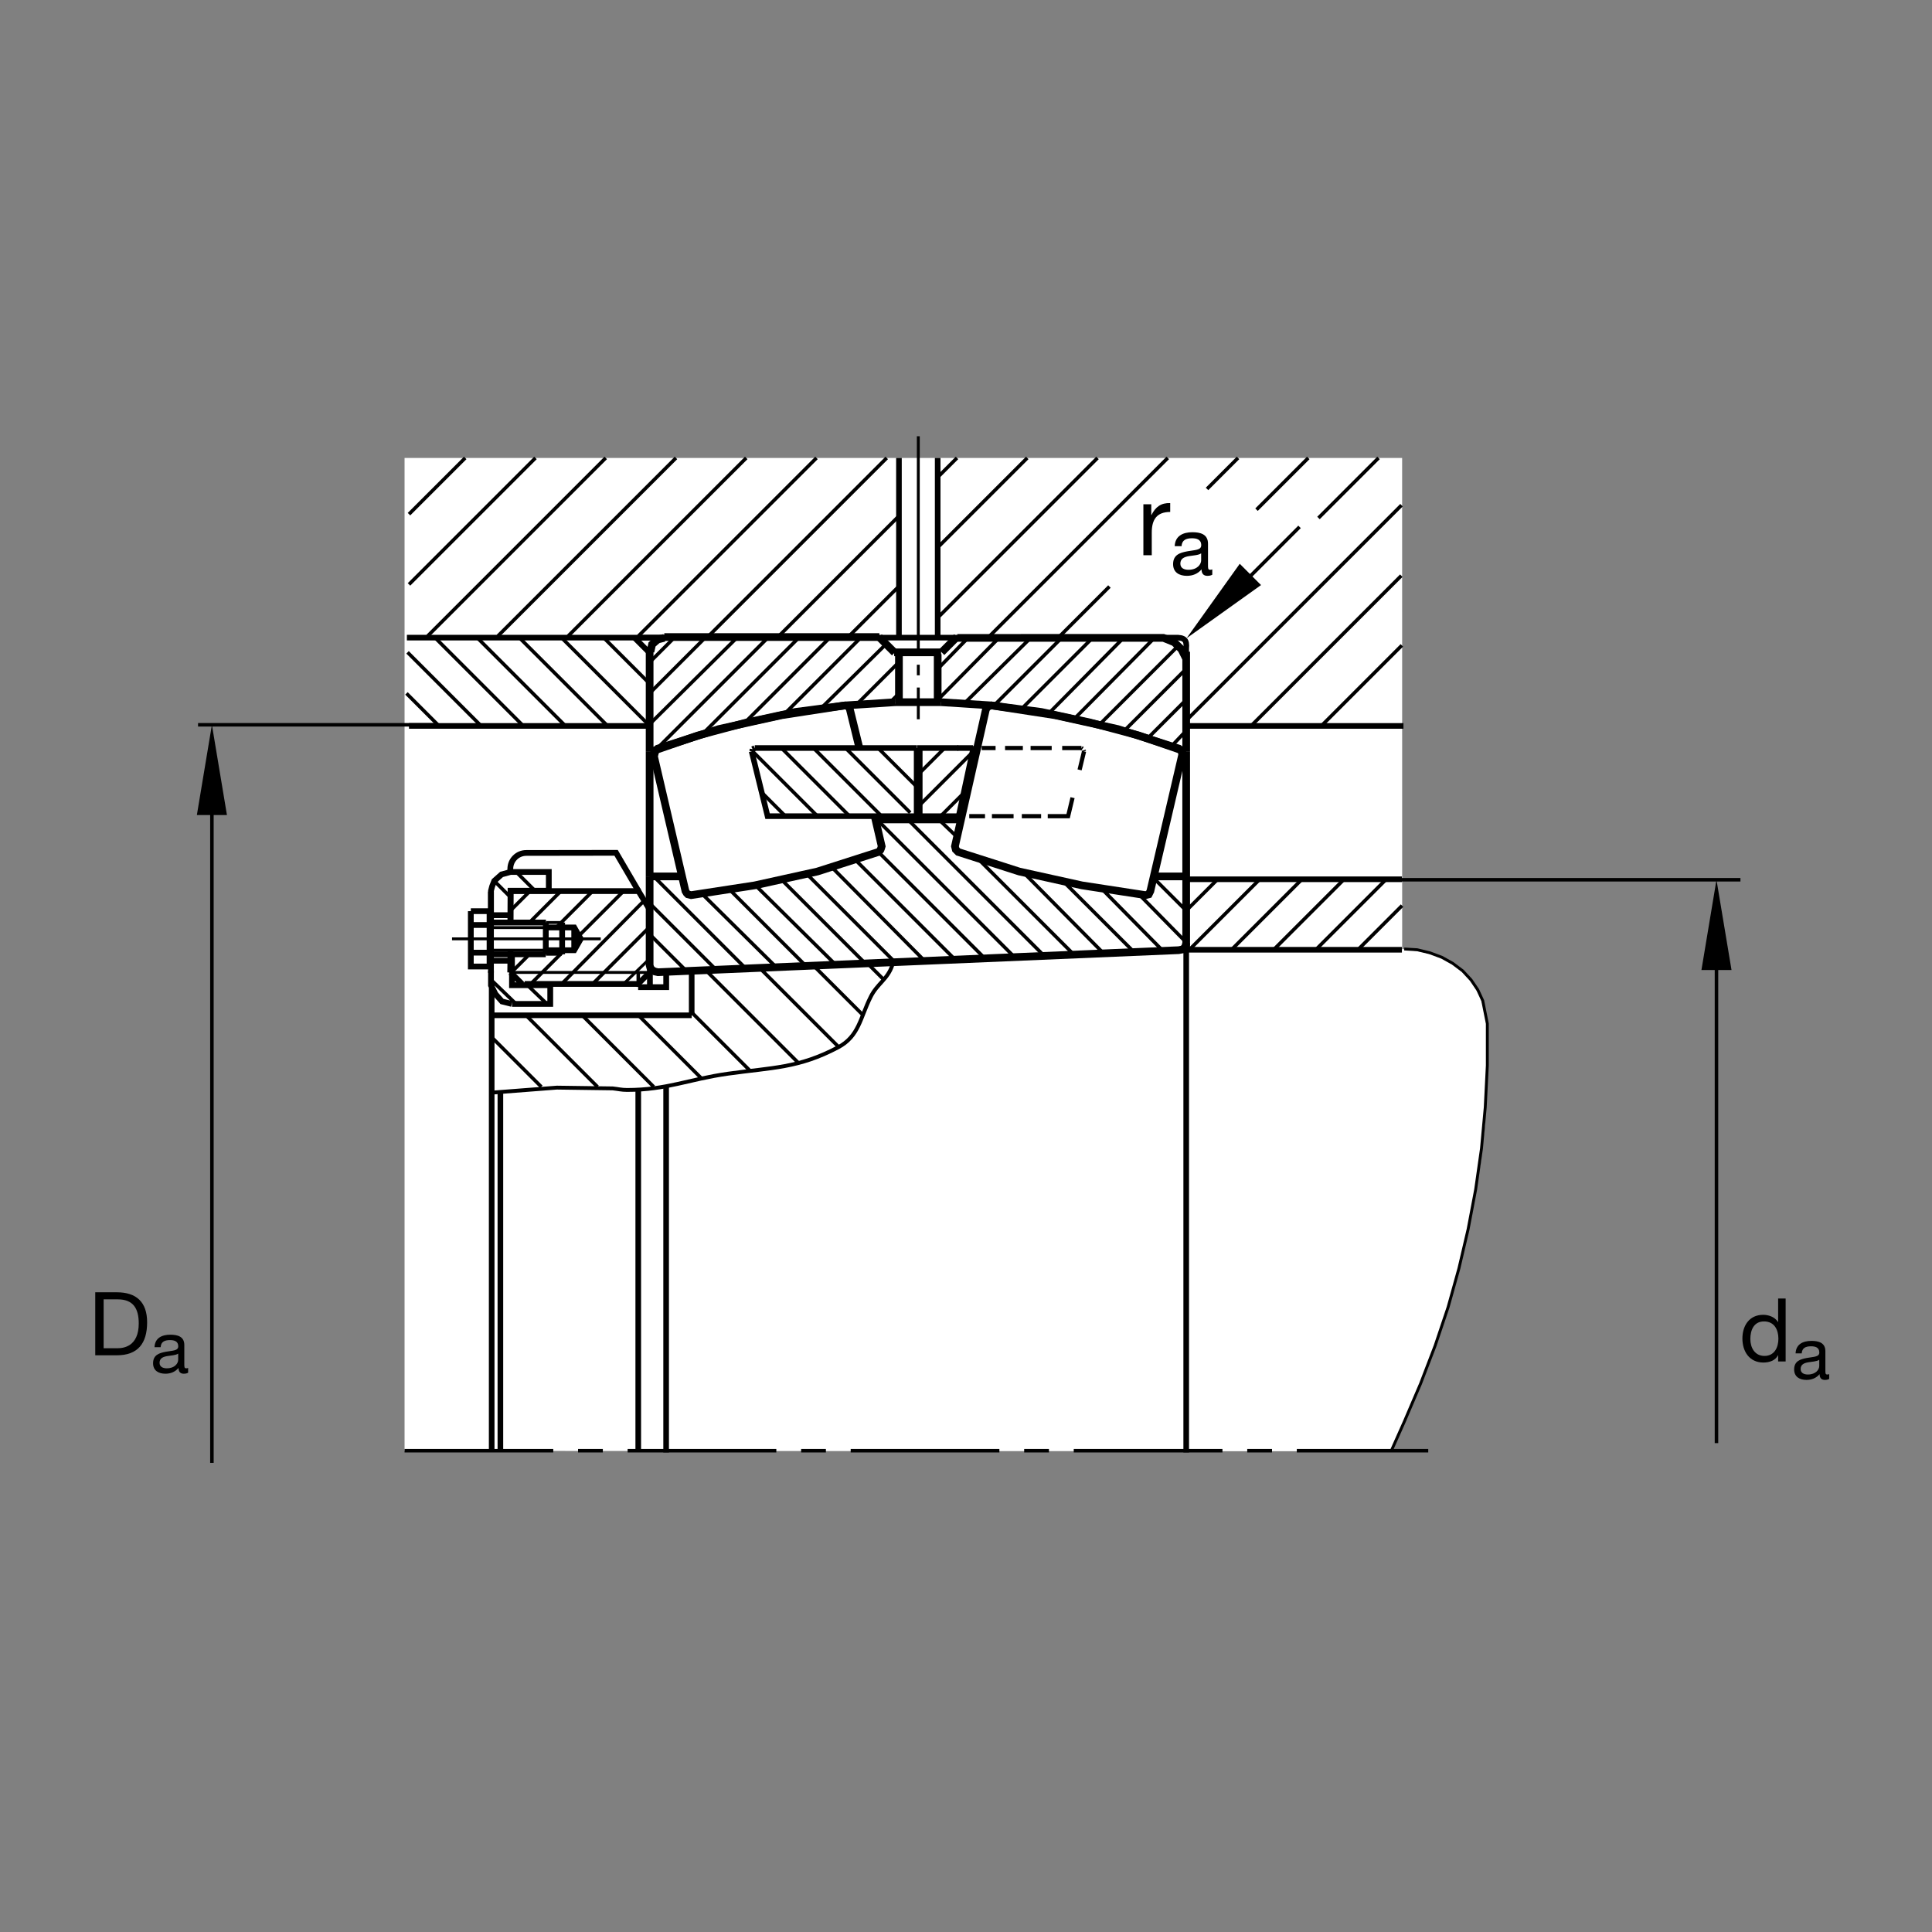 <?xml version="1.0" encoding="utf-8"?>
<!-- Generator: Adobe Illustrator 22.1.0, SVG Export Plug-In . SVG Version: 6.00 Build 0)  -->
<svg version="1.1" id="Ebene_1" xmlns="http://www.w3.org/2000/svg" xmlns:xlink="http://www.w3.org/1999/xlink" x="0px" y="0px"
	 viewBox="0 0 779.526 779.529" style="enable-background:new 0 0 779.526 779.529;" xml:space="preserve">
<rect x="0" y="0" width="779.526" height="779.529" fill="#808080" stroke="none"/>
<style type="text/css">
	.st0{fill:#FFFFFF;}
	.st1{fill:none;stroke:#000000;stroke-width:1.165;stroke-miterlimit:10;}
	.st2{fill:none;stroke:#000000;stroke-width:2.268;stroke-miterlimit:10;}
	.st3{fill:none;stroke:#000000;stroke-width:2.329;stroke-miterlimit:10;}
	.st4{fill:none;stroke:#000000;stroke-width:3.107;stroke-miterlimit:10;}
	.st5{fill:none;stroke:#000000;stroke-width:1.417;stroke-miterlimit:3.864;stroke-dasharray:60,10,10,10;}
	.st6{fill:none;stroke:#000000;stroke-width:2.33;stroke-miterlimit:10.433;}
	.st7{fill:none;stroke:#000000;stroke-width:2.268;stroke-miterlimit:10.433;}
	.st8{fill:none;stroke:#000000;stroke-width:2.268;stroke-miterlimit:3.864;}
	.st9{fill:none;stroke:#000000;stroke-width:1.417;stroke-miterlimit:3.864;}
	.st10{fill:none;stroke:#000000;stroke-width:1.165;stroke-miterlimit:10.433;stroke-dasharray:60,10,10,10;}
	.st11{fill:none;stroke:#000000;stroke-width:2.33;stroke-miterlimit:10;}
	.st12{fill:none;stroke:#000000;stroke-width:1.559;stroke-miterlimit:3.864;}
	.st13{fill:none;}
	.st14{fill:none;stroke:#000000;stroke-width:1.417;stroke-miterlimit:10;}
	.st15{fill:none;stroke:#000000;stroke-width:1.701;stroke-miterlimit:10;}
</style>
<polygon class="st0" points="163.235,184.771 565.732,184.771 565.752,382.908 574.277,384.138 584.453,387.273 592.207,393.543 
	597.315,402.332 600.058,411.638 600.019,430.525 599.228,452.986 597.412,469.099 593.818,490.388 586.748,519.285 
	578.916,544.168 561.357,585.555 163.235,585.398 163.235,184.771 "/>
<line class="st1" x1="206.584" y1="392.361" x2="261.897" y2="392.361"/>
<line class="st1" x1="370.522" y1="290.213" x2="370.522" y2="277.403"/>
<line class="st1" x1="370.522" y1="272.476" x2="370.522" y2="268.203"/>
<line class="st1" x1="370.522" y1="263.277" x2="370.522" y2="176.021"/>
<line class="st1" x1="251.599" y1="396.99" x2="261.963" y2="386.961"/>
<line class="st1" x1="476.963" y1="353.616" x2="478.603" y2="354.93"/>
<line class="st1" x1="359.033" y1="283.316" x2="362.678" y2="279.671"/>
<line class="st2" x1="198.384" y1="396.961" x2="198.384" y2="584.773"/>
<line class="st3" x1="211.66" y1="397" x2="257.515" y2="397"/>
<line class="st3" x1="279.085" y1="391.726" x2="478.574" y2="383.269"/>
<line class="st4" x1="262.115" y1="353.616" x2="275.257" y2="353.616"/>
<line class="st4" x1="354.807" y1="257.036" x2="268.027" y2="257.036"/>
<line class="st4" x1="353.111" y1="330.62" x2="387.605" y2="330.62"/>
<line class="st4" x1="478.603" y1="303.355" x2="478.603" y2="262.95"/>
<polyline class="st4" points="478.603,265.786 476.67,261.958 473.779,259.146 469.404,257.364 386.267,257.376 "/>
<line class="st4" x1="379.719" y1="263.206" x2="360.774" y2="263.206"/>
<polyline class="st4" points="361.323,283.316 370.522,283.316 379.719,283.316 "/>
<polyline class="st4" points="379.719,283.316 400.088,284.629 420.127,287.256 439.844,291.529 459.551,296.783 478.603,303.355 
	"/>
<line class="st4" x1="262.115" y1="303.355" x2="262.115" y2="262.95"/>
<line class="st4" x1="362.707" y1="283.316" x2="362.707" y2="263.933"/>
<line class="st4" x1="360.981" y1="263.338" x2="354.678" y2="257.036"/>
<line class="st4" x1="361.323" y1="283.316" x2="340.957" y2="284.629"/>
<polyline class="st4" points="340.957,284.629 320.918,287.256 301.206,291.529 281.496,296.783 262.444,303.355 "/>
<polyline class="st4" points="262.444,262.95 263.1,259.993 265.4,258.02 268.027,257.364 "/>
<line class="st4" x1="379.922" y1="263.191" x2="386.106" y2="257.005"/>
<line class="st4" x1="378.337" y1="263.933" x2="378.337" y2="283.316"/>
<line class="st4" x1="465.791" y1="353.616" x2="478.603" y2="353.616"/>
<line class="st4" x1="262.115" y1="353.616" x2="262.115" y2="303.355"/>
<line class="st4" x1="478.603" y1="380.555" x2="478.603" y2="383.269"/>
<line class="st4" x1="478.603" y1="353.616" x2="478.603" y2="303.355"/>
<line class="st5" x1="163.235" y1="585.33" x2="576.269" y2="585.33"/>
<line class="st6" x1="206.031" y1="392.41" x2="210.66" y2="397.029"/>
<line class="st7" x1="198.462" y1="409.656" x2="279.085" y2="409.656"/>
<path class="st3" d="M257.673,359.617l-9.099-15.528l-36.265,0.056c-3.537,0-6.406,2.867-6.406,6.407v-0.23l-0.034,1.502"/>
<polygon class="st4" points="386.619,343.76 385.635,342.774 385.305,341.46 397.788,286.272 398.161,285.657 398.672,285.11 
	399.509,284.783 400.088,284.629 425.71,288.572 451.006,294.158 475.645,302.041 476.631,303.025 476.934,303.745 476.963,304.668 
	464.15,359.529 463.486,360.847 462.178,361.17 436.553,357.234 411.257,351.648 386.619,343.76 "/>
<polyline class="st4" points="478.603,353.616 478.603,380.555 478.31,381.707 477.871,382.469 477.031,383.084 475.576,383.377 
	265.486,392.263 264.175,391.971 263.1,391.394 262.391,390.476 262.115,389.422 262.115,353.616 "/>
<polyline class="st6" points="268.801,392.039 268.801,398.299 257.48,398.299 "/>
<polyline class="st4" points="346.711,301.678 342.927,286.272 342.759,285.794 342.285,285.176 341.848,284.849 340.957,284.629 
	315.335,288.572 290.039,294.158 265.4,302.041 264.414,303.025 264.085,304.339 263.758,304.668 276.57,359.529 277.102,360.408 
	277.554,360.847 278.867,361.17 304.492,357.234 329.788,351.648 354.426,343.76 354.922,343.335 355.249,342.898 355.503,342.278 
	355.74,341.46 352.925,329.344 "/>
<line class="st2" x1="362.707" y1="257.378" x2="362.707" y2="184.771"/>
<line class="st2" x1="378.337" y1="184.771" x2="378.337" y2="257.378"/>
<line class="st8" x1="478.77" y1="292.896" x2="566.269" y2="292.896"/>
<path class="st2" d="M478.613,292.896v-31.289c0.322-3.398-0.655-4.453-4.648-4.339H257.832"/>
<line class="st8" x1="269.485" y1="257.271" x2="164.173" y2="257.271"/>
<polyline class="st8" points="262.051,292.896 262.051,263.365 255.957,257.271 "/>
<line class="st8" x1="165.02" y1="292.896" x2="261.897" y2="292.896"/>
<line class="st8" x1="478.613" y1="383.211" x2="565.644" y2="383.211"/>
<line class="st8" x1="478.613" y1="354.773" x2="565.644" y2="354.773"/>
<line class="st9" x1="257.522" y1="392.351" x2="257.522" y2="398.211"/>
<line class="st8" x1="257.363" y1="397.117" x2="262.051" y2="392.43"/>
<line class="st3" x1="198.096" y1="392.566" x2="198.096" y2="359.724"/>
<line class="st1" x1="220.774" y1="351.824" x2="221.431" y2="352.483"/>
<line class="st1" x1="220.201" y1="374.265" x2="197.524" y2="374.265"/>
<line class="st10" x1="242.385" y1="378.806" x2="182.085" y2="378.806"/>
<line class="st1" x1="197.524" y1="383.387" x2="219.548" y2="383.387"/>
<polyline class="st3" points="220.273,374.207 231.689,374.207 234.319,378.806 231.689,383.406 220.207,383.406 "/>
<line class="st3" x1="220.212" y1="385.105" x2="220.212" y2="372.146"/>
<line class="st3" x1="189.968" y1="373.221" x2="197.524" y2="373.221"/>
<line class="st3" x1="197.524" y1="372.888" x2="197.524" y2="384.383"/>
<line class="st3" x1="197.524" y1="384.383" x2="189.968" y2="384.383"/>
<line class="st3" x1="231.689" y1="383.406" x2="231.689" y2="374.207"/>
<line class="st11" x1="220.273" y1="372.224" x2="197.524" y2="372.224"/>
<polyline class="st3" points="197.524,372.888 197.524,367.635 189.968,367.635 "/>
<polyline class="st3" points="189.968,367.635 189.968,389.969 197.524,389.969 197.524,384.383 "/>
<line class="st11" x1="197.524" y1="385.047" x2="220.201" y2="385.047"/>
<line class="st3" x1="205.992" y1="369.256" x2="198.108" y2="369.256"/>
<line class="st3" x1="206.575" y1="385.076" x2="206.575" y2="391.599"/>
<line class="st3" x1="198.108" y1="387.635" x2="206.575" y2="387.635"/>
<polyline class="st3" points="206.575,391.599 206.575,397.508 222.014,397.508 222.014,405.066 206.575,405.066 "/>
<line class="st3" x1="226.816" y1="385.037" x2="226.816" y2="372.224"/>
<line class="st10" x1="220.327" y1="372.215" x2="226.753" y2="372.215"/>
<line class="st10" x1="220.257" y1="385.017" x2="226.66" y2="385.017"/>
<polyline class="st3" points="198.108,372.146 198.108,359.383 198.579,357.596 199.421,355.437 202.378,352.81 205.992,351.824 
	221.431,351.824 221.431,359.383 205.992,359.383 205.992,371.892 "/>
<polyline class="st3" points="206.501,405.066 202.559,404.08 199.929,401.121 198.142,397.556 198.103,397.508 198.103,391.599 "/>
<line class="st9" x1="215.847" y1="359.383" x2="208.291" y2="351.824"/>
<line class="st9" x1="199.421" y1="355.437" x2="205.992" y2="362.01"/>
<line class="st9" x1="198.689" y1="395.867" x2="208.215" y2="405.066"/>
<line class="st9" x1="212.815" y1="397.508" x2="220.699" y2="405.066"/>
<line class="st8" x1="279.085" y1="409.656" x2="279.085" y2="391.648"/>
<path class="st12" d="M360.022,389.461c-1.875,5.703-6.096,7.422-8.75,12.813c-4.221,8.438-4.688,15.859-13.125,20.313
	c-15.938,8.438-26.563,8.125-44.375,10.625c-16.096,2.266-24.69,6.563-40.784,6.563c-2.266,0-3.516-0.391-5.779-0.625l-22.5-0.313
	l-26.408,2.032"/>
<polyline class="st3" points="205.94,372.263 206.018,359.529 257.593,359.529 262.193,367.088 262.236,398.211 "/>
<line class="st3" x1="205.862" y1="392.361" x2="205.974" y2="383.367"/>
<polygon class="st13" points="0,0 779.526,0 779.526,779.529 0,779.529 0,0 "/>
<line class="st9" x1="205.959" y1="367.41" x2="213.835" y2="359.529"/>
<line class="st9" x1="226.318" y1="359.529" x2="213.77" y2="372.078"/>
<line class="st9" x1="206.152" y1="392.508" x2="212.952" y2="385.711"/>
<line class="st9" x1="226.684" y1="384.461" x2="214.028" y2="397.117"/>
<line class="st9" x1="226.694" y1="396.931" x2="259.863" y2="363.435"/>
<line class="st9" x1="262.051" y1="374.06" x2="239.143" y2="396.971"/>
<line class="st9" x1="478.603" y1="367.41" x2="465.459" y2="354.275"/>
<line class="st9" x1="459.551" y1="360.847" x2="478.603" y2="380.222"/>
<line class="st9" x1="469.17" y1="383.611" x2="445.098" y2="359.197"/>
<line class="st9" x1="429.648" y1="356.248" x2="457.607" y2="384.197"/>
<line class="st9" x1="445.107" y1="384.51" x2="413.23" y2="352.303"/>
<line class="st9" x1="395.161" y1="347.046" x2="433.232" y2="385.125"/>
<line class="st9" x1="421.047" y1="385.418" x2="366.253" y2="330.62"/>
<line class="st9" x1="378.736" y1="330.62" x2="385.962" y2="337.52"/>
<line class="st9" x1="354.426" y1="343.76" x2="397.141" y2="386.472"/>
<line class="st9" x1="385.266" y1="387.088" x2="345.227" y2="347.046"/>
<line class="st9" x1="335.701" y1="350.003" x2="373.479" y2="388.113"/>
<line class="st9" x1="361.094" y1="388.211" x2="325.845" y2="352.957"/>
<line class="st9" x1="315.661" y1="355.262" x2="349.079" y2="388.68"/>
<line class="st9" x1="337.065" y1="389.148" x2="305.149" y2="357.556"/>
<line class="st9" x1="294.637" y1="359.197" x2="325.207" y2="389.773"/>
<line class="st9" x1="313.191" y1="390.242" x2="283.467" y2="360.847"/>
<line class="st9" x1="263.758" y1="353.616" x2="300.693" y2="390.555"/>
<line class="st9" x1="288.835" y1="391.18" x2="262.115" y2="364.461"/>
<line class="st9" x1="262.115" y1="376.941" x2="276.819" y2="391.648"/>
<line class="st9" x1="353.767" y1="330.62" x2="409.485" y2="386.336"/>
<line class="st9" x1="264.753" y1="302.368" x2="310.085" y2="257.036"/>
<line class="st9" x1="322.571" y1="257.036" x2="283.806" y2="295.799"/>
<line class="st9" x1="300.889" y1="291.199" x2="335.054" y2="257.036"/>
<line class="st9" x1="347.536" y1="257.036" x2="316.658" y2="287.915"/>
<line class="st9" x1="331.44" y1="285.616" x2="357.581" y2="259.8"/>
<line class="st9" x1="362.605" y1="267.263" x2="345.566" y2="284.3"/>
<line class="st9" x1="378.335" y1="282.41" x2="403.384" y2="257.036"/>
<line class="st9" x1="390.901" y1="257.036" x2="378.374" y2="269.888"/>
<line class="st9" x1="389.258" y1="283.643" x2="416.194" y2="257.036"/>
<line class="st9" x1="428.682" y1="257.036" x2="401.084" y2="284.629"/>
<line class="st9" x1="412.253" y1="285.943" x2="441.162" y2="257.036"/>
<line class="st9" x1="453.642" y1="257.036" x2="423.093" y2="287.915"/>
<line class="st9" x1="433.603" y1="289.886" x2="466.133" y2="257.036"/>
<line class="st9" x1="476.162" y1="259.81" x2="443.789" y2="292.185"/>
<line class="st9" x1="453.642" y1="294.812" x2="478.613" y2="269.846"/>
<line class="st9" x1="478.613" y1="282.329" x2="463.174" y2="297.769"/>
<line class="st9" x1="472.695" y1="301.055" x2="478.613" y2="294.812"/>
<line class="st9" x1="297.602" y1="257.036" x2="262.124" y2="292.185"/>
<line class="st9" x1="262.124" y1="279.702" x2="284.792" y2="257.036"/>
<line class="st9" x1="272.307" y1="257.036" x2="262.124" y2="267.217"/>
<line class="st9" x1="172.52" y1="256.646" x2="244.397" y2="184.771"/>
<line class="st9" x1="200.867" y1="256.646" x2="272.742" y2="184.771"/>
<line class="st9" x1="229.214" y1="256.646" x2="301.089" y2="184.771"/>
<line class="st9" x1="257.561" y1="256.646" x2="329.434" y2="184.771"/>
<line class="st9" x1="285.906" y1="256.646" x2="357.781" y2="184.771"/>
<line class="st9" x1="378.772" y1="192.127" x2="386.128" y2="184.771"/>
<line class="st9" x1="342.6" y1="256.646" x2="362.912" y2="236.333"/>
<line class="st9" x1="378.46" y1="249.134" x2="442.822" y2="184.771"/>
<line class="st9" x1="399.292" y1="256.646" x2="471.172" y2="184.771"/>
<line class="st9" x1="487.012" y1="197.271" x2="499.512" y2="184.771"/>
<line class="st9" x1="506.982" y1="205.647" x2="527.862" y2="184.771"/>
<line class="st9" x1="531.982" y1="208.994" x2="556.211" y2="184.771"/>
<line class="st9" x1="478.613" y1="290.708" x2="565.488" y2="203.833"/>
<line class="st9" x1="504.775" y1="292.896" x2="565.401" y2="232.271"/>
<line class="st9" x1="532.969" y1="293.052" x2="565.625" y2="260.396"/>
<line class="st9" x1="165.02" y1="235.801" x2="216.05" y2="184.771"/>
<line class="st9" x1="165.02" y1="207.451" x2="187.703" y2="184.771"/>
<line class="st9" x1="496.865" y1="383.211" x2="525.303" y2="354.773"/>
<line class="st9" x1="513.867" y1="383.211" x2="542.305" y2="354.773"/>
<line class="st9" x1="530.879" y1="383.211" x2="559.316" y2="354.773"/>
<line class="st9" x1="547.891" y1="383.211" x2="565.703" y2="365.398"/>
<line class="st9" x1="479.668" y1="383.211" x2="478.73" y2="382.273"/>
<line class="st9" x1="479.853" y1="383.211" x2="508.291" y2="354.773"/>
<line class="st9" x1="478.916" y1="367.137" x2="491.289" y2="354.773"/>
<line class="st9" x1="175.51" y1="257.271" x2="211.135" y2="292.896"/>
<line class="st9" x1="192.517" y1="257.271" x2="228.142" y2="292.896"/>
<line class="st9" x1="209.526" y1="257.271" x2="245.151" y2="292.896"/>
<line class="st9" x1="226.533" y1="257.271" x2="262.159" y2="292.896"/>
<line class="st9" x1="243.542" y1="257.271" x2="261.135" y2="274.864"/>
<line class="st9" x1="164.438" y1="263.208" x2="194.126" y2="292.896"/>
<line class="st9" x1="163.994" y1="279.771" x2="177.119" y2="292.896"/>
<line class="st9" x1="378.772" y1="220.474" x2="414.475" y2="184.771"/>
<line class="st9" x1="314.253" y1="256.646" x2="362.69" y2="208.208"/>
<line class="st9" x1="224.397" y1="374.265" x2="239.128" y2="359.529"/>
<line class="st9" x1="251.614" y1="359.529" x2="234.084" y2="377.058"/>
<line class="st9" x1="427.637" y1="256.646" x2="447.637" y2="236.646"/>
<line class="st9" x1="85.5" y1="590.242" x2="85.5" y2="322.337"/>
<line class="st9" x1="175.647" y1="292.442" x2="79.91" y2="292.442"/>
<line class="st9" x1="702.237" y1="354.969" x2="565.107" y2="354.969"/>
<line class="st9" x1="692.568" y1="382.263" x2="692.568" y2="582.273"/>
<line class="st9" x1="234.709" y1="409.461" x2="263.772" y2="438.523"/>
<line class="st9" x1="257.522" y1="409.597" x2="282.988" y2="435.066"/>
<line class="st9" x1="279.085" y1="408.484" x2="302.522" y2="431.922"/>
<line class="st9" x1="285.335" y1="392.049" x2="322.115" y2="428.836"/>
<line class="st9" x1="306.582" y1="390.623" x2="338.384" y2="422.43"/>
<line class="st9" x1="327.937" y1="389.305" x2="347.988" y2="409.353"/>
<line class="st9" x1="212.832" y1="410.262" x2="241.094" y2="438.523"/>
<line class="st9" x1="198.415" y1="418.523" x2="218.415" y2="438.523"/>
<line class="st9" x1="350.613" y1="389.305" x2="356.582" y2="395.271"/>
<line class="st8" x1="268.772" y1="437.898" x2="268.772" y2="586.023"/>
<line class="st8" x1="257.522" y1="439.773" x2="257.522" y2="585.398"/>
<line class="st8" x1="201.897" y1="441.023" x2="201.897" y2="585.398"/>
<g>
	<path d="M720.471,549.333h-3.025v-2.492h-0.071c-0.997,2.029-3.347,2.919-5.874,2.919c-5.66,0-8.473-4.485-8.473-9.683
		s2.777-9.576,8.401-9.576c1.887,0,4.593,0.712,5.945,2.884h0.071v-9.47h3.025V549.333z M711.928,547.09
		c4.058,0,5.624-3.488,5.624-6.941c0-3.631-1.638-6.978-5.803-6.978c-4.129,0-5.518,3.524-5.518,7.12
		C706.232,543.744,708.012,547.09,711.928,547.09z"/>
</g>
<g>
	<path d="M738.045,556.36c-0.437,0.263-0.989,0.408-1.775,0.408c-1.28,0-2.095-0.699-2.095-2.328
		c-1.367,1.601-3.201,2.328-5.296,2.328c-2.735,0-4.976-1.223-4.976-4.22c0-3.404,2.531-4.132,5.092-4.627
		c2.735-0.523,5.063-0.349,5.063-2.211c0-2.153-1.775-2.503-3.347-2.503c-2.095,0-3.637,0.641-3.754,2.852h-2.473
		c0.146-3.725,3.026-5.034,6.372-5.034c2.706,0,5.646,0.611,5.646,4.133v7.74c0,1.163,0,1.688,0.785,1.688
		c0.204,0,0.437-0.029,0.757-0.146V556.36z M734.029,548.649c-0.96,0.698-2.822,0.728-4.481,1.019
		c-1.629,0.291-3.026,0.873-3.026,2.706c0,1.63,1.397,2.212,2.91,2.212c3.259,0,4.598-2.037,4.598-3.404V548.649z"/>
</g>
<g>
	<path d="M38.431,521.415h8.722c7.832,0,12.21,3.916,12.21,12.104c0,8.508-3.738,13.313-12.21,13.313h-8.722V521.415z
		 M41.813,543.985h5.625c2.314,0,8.543-0.641,8.543-10.004c0-6.052-2.243-9.718-8.472-9.718h-5.696V543.985z"/>
</g>
<g>
	<path d="M75.906,553.86c-0.437,0.263-0.989,0.408-1.775,0.408c-1.28,0-2.095-0.699-2.095-2.328
		c-1.368,1.601-3.201,2.328-5.296,2.328c-2.735,0-4.976-1.223-4.976-4.22c0-3.404,2.532-4.132,5.092-4.627
		c2.735-0.523,5.063-0.349,5.063-2.211c0-2.153-1.775-2.503-3.347-2.503c-2.095,0-3.637,0.641-3.753,2.852h-2.474
		c0.146-3.725,3.026-5.034,6.373-5.034c2.706,0,5.645,0.611,5.645,4.133v7.74c0,1.163,0,1.688,0.786,1.688
		c0.204,0,0.437-0.029,0.757-0.146V553.86z M71.891,546.149c-0.96,0.698-2.823,0.728-4.481,1.019
		c-1.63,0.291-3.026,0.873-3.026,2.706c0,1.63,1.396,2.212,2.91,2.212c3.259,0,4.598-2.037,4.598-3.404V546.149z"/>
</g>
<line class="st8" x1="478.613" y1="383.523" x2="478.613" y2="586.023"/>
<polyline class="st1" points="561.357,585.398 566.582,573.68 573.154,558.318 579.053,542.947 584.277,527.43 588.652,511.756 
	592.363,495.935 595.391,479.969 597.754,463.377 599.267,446.795 600.107,429.91 600.107,413.025 598.252,403.738 596.23,399.334 
	593.535,395.369 590.166,391.726 586.123,388.68 581.748,386.248 576.865,384.422 571.807,383.201 566.582,382.898 "/>
<polygon points="478.76,257.52 508.799,236.065 500.215,227.481 478.76,257.52 478.76,257.52 "/>
<line class="st14" x1="501.094" y1="235.84" x2="524.346" y2="212.583"/>
<g>
	<path d="M461.332,203.458h3.184v4.338h0.079c1.632-3.303,3.9-4.935,7.562-4.815v3.582c-5.452,0-7.441,3.104-7.441,8.317v9.153
		h-3.383V203.458z"/>
</g>
<g>
	<path d="M489.132,231.885c-0.488,0.292-1.106,0.456-1.984,0.456c-1.432,0-2.342-0.781-2.342-2.603
		c-1.529,1.789-3.579,2.603-5.921,2.603c-3.059,0-5.563-1.367-5.563-4.717c0-3.806,2.83-4.62,5.693-5.172
		c3.058-0.586,5.66-0.391,5.66-2.473c0-2.407-1.984-2.798-3.741-2.798c-2.342,0-4.066,0.716-4.196,3.188h-2.765
		c0.162-4.164,3.383-5.628,7.124-5.628c3.025,0,6.312,0.683,6.312,4.62v8.653c0,1.301,0,1.887,0.878,1.887
		c0.228,0,0.488-0.033,0.846-0.163V231.885z M484.643,223.264c-1.073,0.781-3.155,0.813-5.01,1.139
		c-1.822,0.325-3.384,0.976-3.384,3.025c0,1.822,1.562,2.473,3.254,2.473c3.644,0,5.14-2.277,5.14-3.806V223.264z"/>
</g>
<line class="st8" x1="369.853" y1="301.812" x2="304.538" y2="301.812"/>
<line class="st8" x1="304.538" y1="301.812" x2="303.642" y2="302.261"/>
<line class="st8" x1="303.642" y1="302.261" x2="303.494" y2="303.159"/>
<polyline class="st8" points="303.279,303.159 309.704,329.312 369.853,329.312 369.853,301.812 "/>
<line class="st15" x1="437.392" y1="303.159" x2="435.596" y2="310.63"/>
<line class="st15" x1="437.392" y1="303.159" x2="437.236" y2="302.71"/>
<line class="st15" x1="436.797" y1="302.112" x2="436.348" y2="301.812"/>
<line class="st15" x1="436.348" y1="301.812" x2="428.574" y2="301.812"/>
<line class="st15" x1="394.221" y1="301.812" x2="392.598" y2="301.812"/>
<polyline class="st15" points="432.754,321.841 430.967,329.312 422.744,329.312 "/>
<line class="st15" x1="388.003" y1="329.312" x2="386.738" y2="329.312"/>
<line class="st2" x1="386.658" y1="301.812" x2="386.357" y2="301.812"/>
<polyline class="st8" points="392.598,301.812 371.096,301.812 371.096,329.312 386.426,329.312 "/>
<line class="st8" x1="386.811" y1="329.312" x2="392.737" y2="301.69"/>
<line class="st15" x1="401.699" y1="301.812" x2="396.089" y2="301.812"/>
<line class="st15" x1="397.434" y1="329.312" x2="391.074" y2="329.312"/>
<line class="st15" x1="412.703" y1="301.812" x2="405.522" y2="301.812"/>
<line class="st15" x1="408.96" y1="329.312" x2="400.224" y2="329.312"/>
<line class="st15" x1="424.339" y1="301.812" x2="415.823" y2="301.812"/>
<line class="st15" x1="420.071" y1="329.312" x2="412.287" y2="329.312"/>
<line class="st9" x1="315.31" y1="301.836" x2="342.517" y2="329.046"/>
<line class="st9" x1="328.249" y1="301.836" x2="355.144" y2="328.731"/>
<line class="st9" x1="341.191" y1="301.836" x2="367.249" y2="327.896"/>
<line class="st9" x1="303.528" y1="302.998" x2="329.576" y2="329.046"/>
<line class="st9" x1="306.853" y1="319.263" x2="316.633" y2="329.046"/>
<line class="st9" x1="392.219" y1="303.684" x2="371.052" y2="324.849"/>
<line class="st9" x1="388.76" y1="320.083" x2="379.573" y2="329.27"/>
<line class="st9" x1="381.062" y1="301.9" x2="371.079" y2="311.883"/>
<line class="st9" x1="354.294" y1="301.836" x2="369.91" y2="317.454"/>
<polygon points="85.5,292.442 79.431,328.858 91.57,328.858 85.5,292.442 85.5,292.442 "/>
<polygon points="692.568,354.969 686.499,391.385 698.638,391.385 692.568,354.969 692.568,354.969 "/>
<g>
</g>
<g>
</g>
<g>
</g>
<g>
</g>
<g>
</g>
<g>
</g>
</svg>
